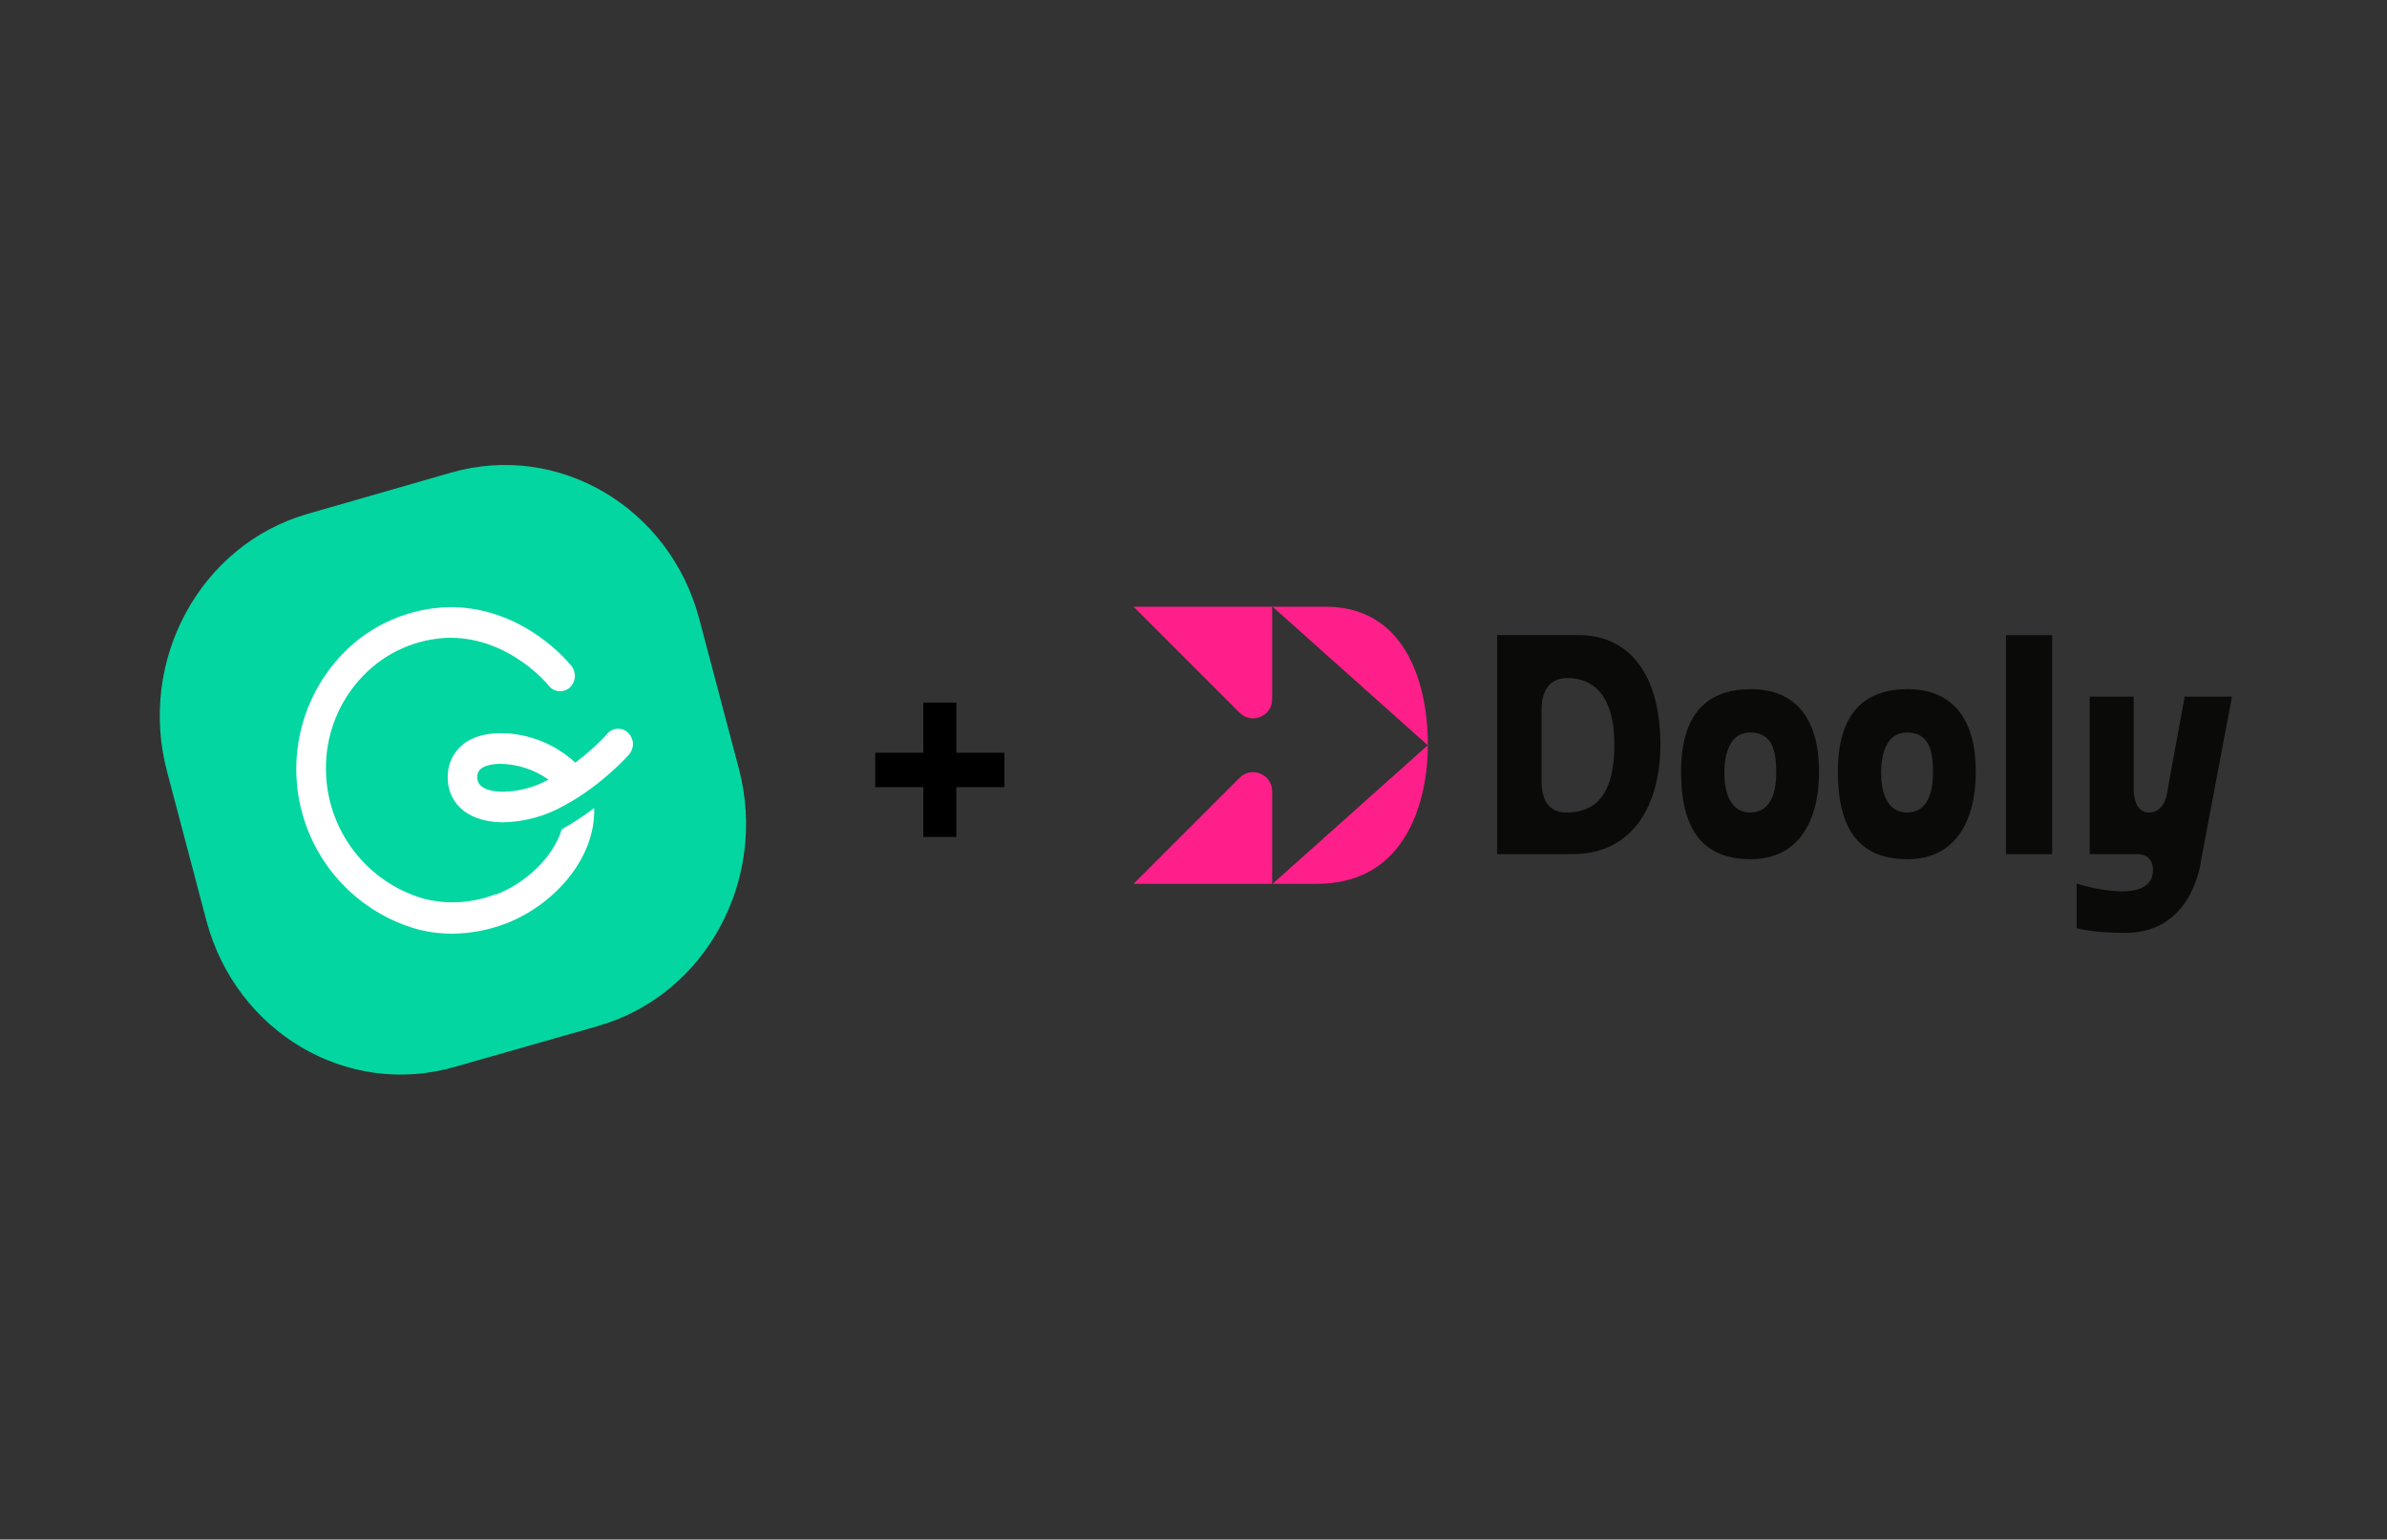 <svg xmlns="http://www.w3.org/2000/svg" width="462" height="298" viewBox="0 0 462 298" fill="none"><rect x="0" y="0" width="462" height="298" fill="#333333" stroke="none"/><path d="M115.726 198.605L87.924 206.531C67.178 212.484 45.719 199.805 39.95 178.217L32.328 149.329C26.619 127.716 38.807 105.414 59.557 99.459L87.364 91.463C108.118 85.523 129.628 98.201 135.337 119.79L142.992 148.724C148.709 170.312 136.526 192.643 115.771 198.584" fill="#03D6A1"></path><path d="M95.909 173.085C91.447 174.836 86.544 175.128 81.906 173.919C76.527 172.339 71.796 169.076 68.409 164.608C65.023 160.14 63.158 154.704 63.09 149.098C63.023 145.73 63.622 142.381 64.853 139.245C66.085 136.109 67.923 133.246 70.264 130.823C72.444 128.548 75.051 126.726 77.936 125.459C80.821 124.192 83.927 123.506 87.077 123.44H87.315C98.819 123.566 106.117 132.578 106.186 132.702C106.637 133.292 107.303 133.678 108.039 133.777C108.775 133.875 109.519 133.677 110.109 133.226L110.218 133.138C110.808 132.623 111.178 131.903 111.255 131.124C111.331 130.345 111.108 129.566 110.63 128.946C110.264 128.47 101.627 117.638 87.372 117.514C83.415 117.541 79.504 118.364 75.871 119.934C72.238 121.504 68.959 123.789 66.227 126.653C62.423 130.649 59.709 135.555 58.345 140.901C56.981 146.247 57.012 151.854 58.436 157.185C59.86 162.515 62.628 167.391 66.476 171.345C70.324 175.298 75.123 178.198 80.413 179.766C82.708 180.4 85.079 180.72 87.46 180.719C91.021 180.707 94.55 180.047 97.874 178.77C106.686 175.422 115.282 166.604 115.008 156.415C113.006 157.922 110.907 159.296 108.725 160.528C107.001 166.126 101.58 171.025 95.944 173.173" fill="white"></path><path d="M97.266 153.238C95.051 153.238 92.4 152.666 92.367 150.496C92.345 150.223 92.379 149.949 92.467 149.689C92.555 149.43 92.695 149.191 92.879 148.989C93.279 148.567 94.365 147.845 97.016 147.845C100.296 147.94 103.474 149.001 106.153 150.896C103.434 152.412 100.379 153.221 97.266 153.25V153.238ZM117.542 142.055C115.648 144.092 113.576 145.954 111.349 147.619C107.447 144.008 102.345 141.972 97.028 141.903C93.418 141.903 90.655 142.884 88.814 144.828C88.095 145.595 87.534 146.496 87.164 147.479C86.794 148.463 86.621 149.51 86.656 150.561C86.656 154.609 89.499 159.001 97.152 159.173C101.389 159.126 105.545 157.999 109.225 155.898C111.039 154.938 112.774 153.834 114.412 152.597C117.059 150.654 119.514 148.463 121.743 146.052C122.262 145.465 122.534 144.702 122.505 143.919C122.475 143.137 122.145 142.396 121.584 141.851C121.324 141.595 121.016 141.393 120.679 141.256C120.341 141.119 119.979 141.05 119.615 141.053C119.25 141.056 118.89 141.13 118.554 141.273C118.219 141.415 117.914 141.622 117.659 141.882C117.618 141.922 117.58 141.965 117.542 142.01" fill="white"></path><path d="M178.709 136V145.7H169.402V152.358H178.709V162H185.096V152.358H194.402V145.7H185.096V136H178.709Z" fill="black"></path><path fill-rule="evenodd" clip-rule="evenodd" d="M219.402 171.074H246.223V153.153C246.223 149.869 242.252 148.224 239.93 150.546L219.402 171.074Z" fill="#FF1F8A"></path><path fill-rule="evenodd" clip-rule="evenodd" d="M246.223 135.352V117.432H219.402L239.93 137.959C242.252 140.282 246.223 138.636 246.223 135.352Z" fill="#FF1F8A"></path><path fill-rule="evenodd" clip-rule="evenodd" d="M256.481 117.432H246.304L276.337 144.253C276.337 144.253 277.52 117.432 256.481 117.432Z" fill="#FF1F8A"></path><path fill-rule="evenodd" clip-rule="evenodd" d="M254.83 171.075C277.372 171.075 276.337 144.254 276.337 144.254L246.304 171.075H254.83Z" fill="#FF1F8A"></path><path fill-rule="evenodd" clip-rule="evenodd" d="M388.255 165.33H397.192V122.932H388.255V165.33Z" fill="#0A0B09"></path><path fill-rule="evenodd" clip-rule="evenodd" d="M426.051 166.311L432 134.84H422.844C422.844 134.84 419.758 151.488 419.431 153.559C419.104 155.63 417.905 157.264 415.943 157.264C413.981 157.264 412.972 155.412 412.972 152.687V134.84H404.443V165.33H413.612C415.964 165.33 416.707 166.838 416.707 168.384C416.707 175.779 401.928 171.023 401.928 171.023V179.637C401.928 179.637 404.542 180.569 411.419 180.569C424.669 180.569 426.051 166.311 426.051 166.311Z" fill="#0A0B09"></path><path fill-rule="evenodd" clip-rule="evenodd" d="M338.886 133.393C330.82 133.393 325.371 137.714 325.371 149.341C325.371 160.967 329.84 166.308 338.886 166.308C347.933 166.308 352.074 159.186 352.074 149.341C352.074 139.496 347.824 133.393 338.886 133.393ZM338.722 157.263C334.744 157.263 333.748 153.049 333.748 149.562C333.748 146.074 334.734 141.786 338.722 141.786C343.245 141.786 343.781 145.638 343.781 149.562C343.781 153.485 342.7 157.263 338.722 157.263Z" fill="#0A0B09"></path><path fill-rule="evenodd" clip-rule="evenodd" d="M369.229 133.393C361.163 133.393 355.714 137.714 355.714 149.341C355.714 160.967 360.183 166.308 369.229 166.308C378.275 166.308 382.417 159.186 382.417 149.341C382.417 139.496 378.166 133.393 369.229 133.393ZM369.066 157.263C365.088 157.263 364.091 153.049 364.091 149.562C364.091 146.074 365.078 141.786 369.066 141.786C373.589 141.786 374.125 145.638 374.125 149.562C374.125 153.485 373.044 157.263 369.066 157.263Z" fill="#0A0B09"></path><path fill-rule="evenodd" clip-rule="evenodd" d="M305.562 122.932H289.758V165.329H304.362C316.243 165.329 321.366 155.516 321.366 144.13C321.366 130.456 315.263 122.932 305.562 122.932ZM303.166 157.266C298.915 157.266 298.371 153.451 298.371 151.38V137.32C298.371 134.378 299.464 131.246 303.365 131.246C307.983 131.246 312.459 134.101 312.459 144.132C312.459 154.977 307.849 157.266 303.166 157.266Z" fill="#0A0B09"></path></svg>